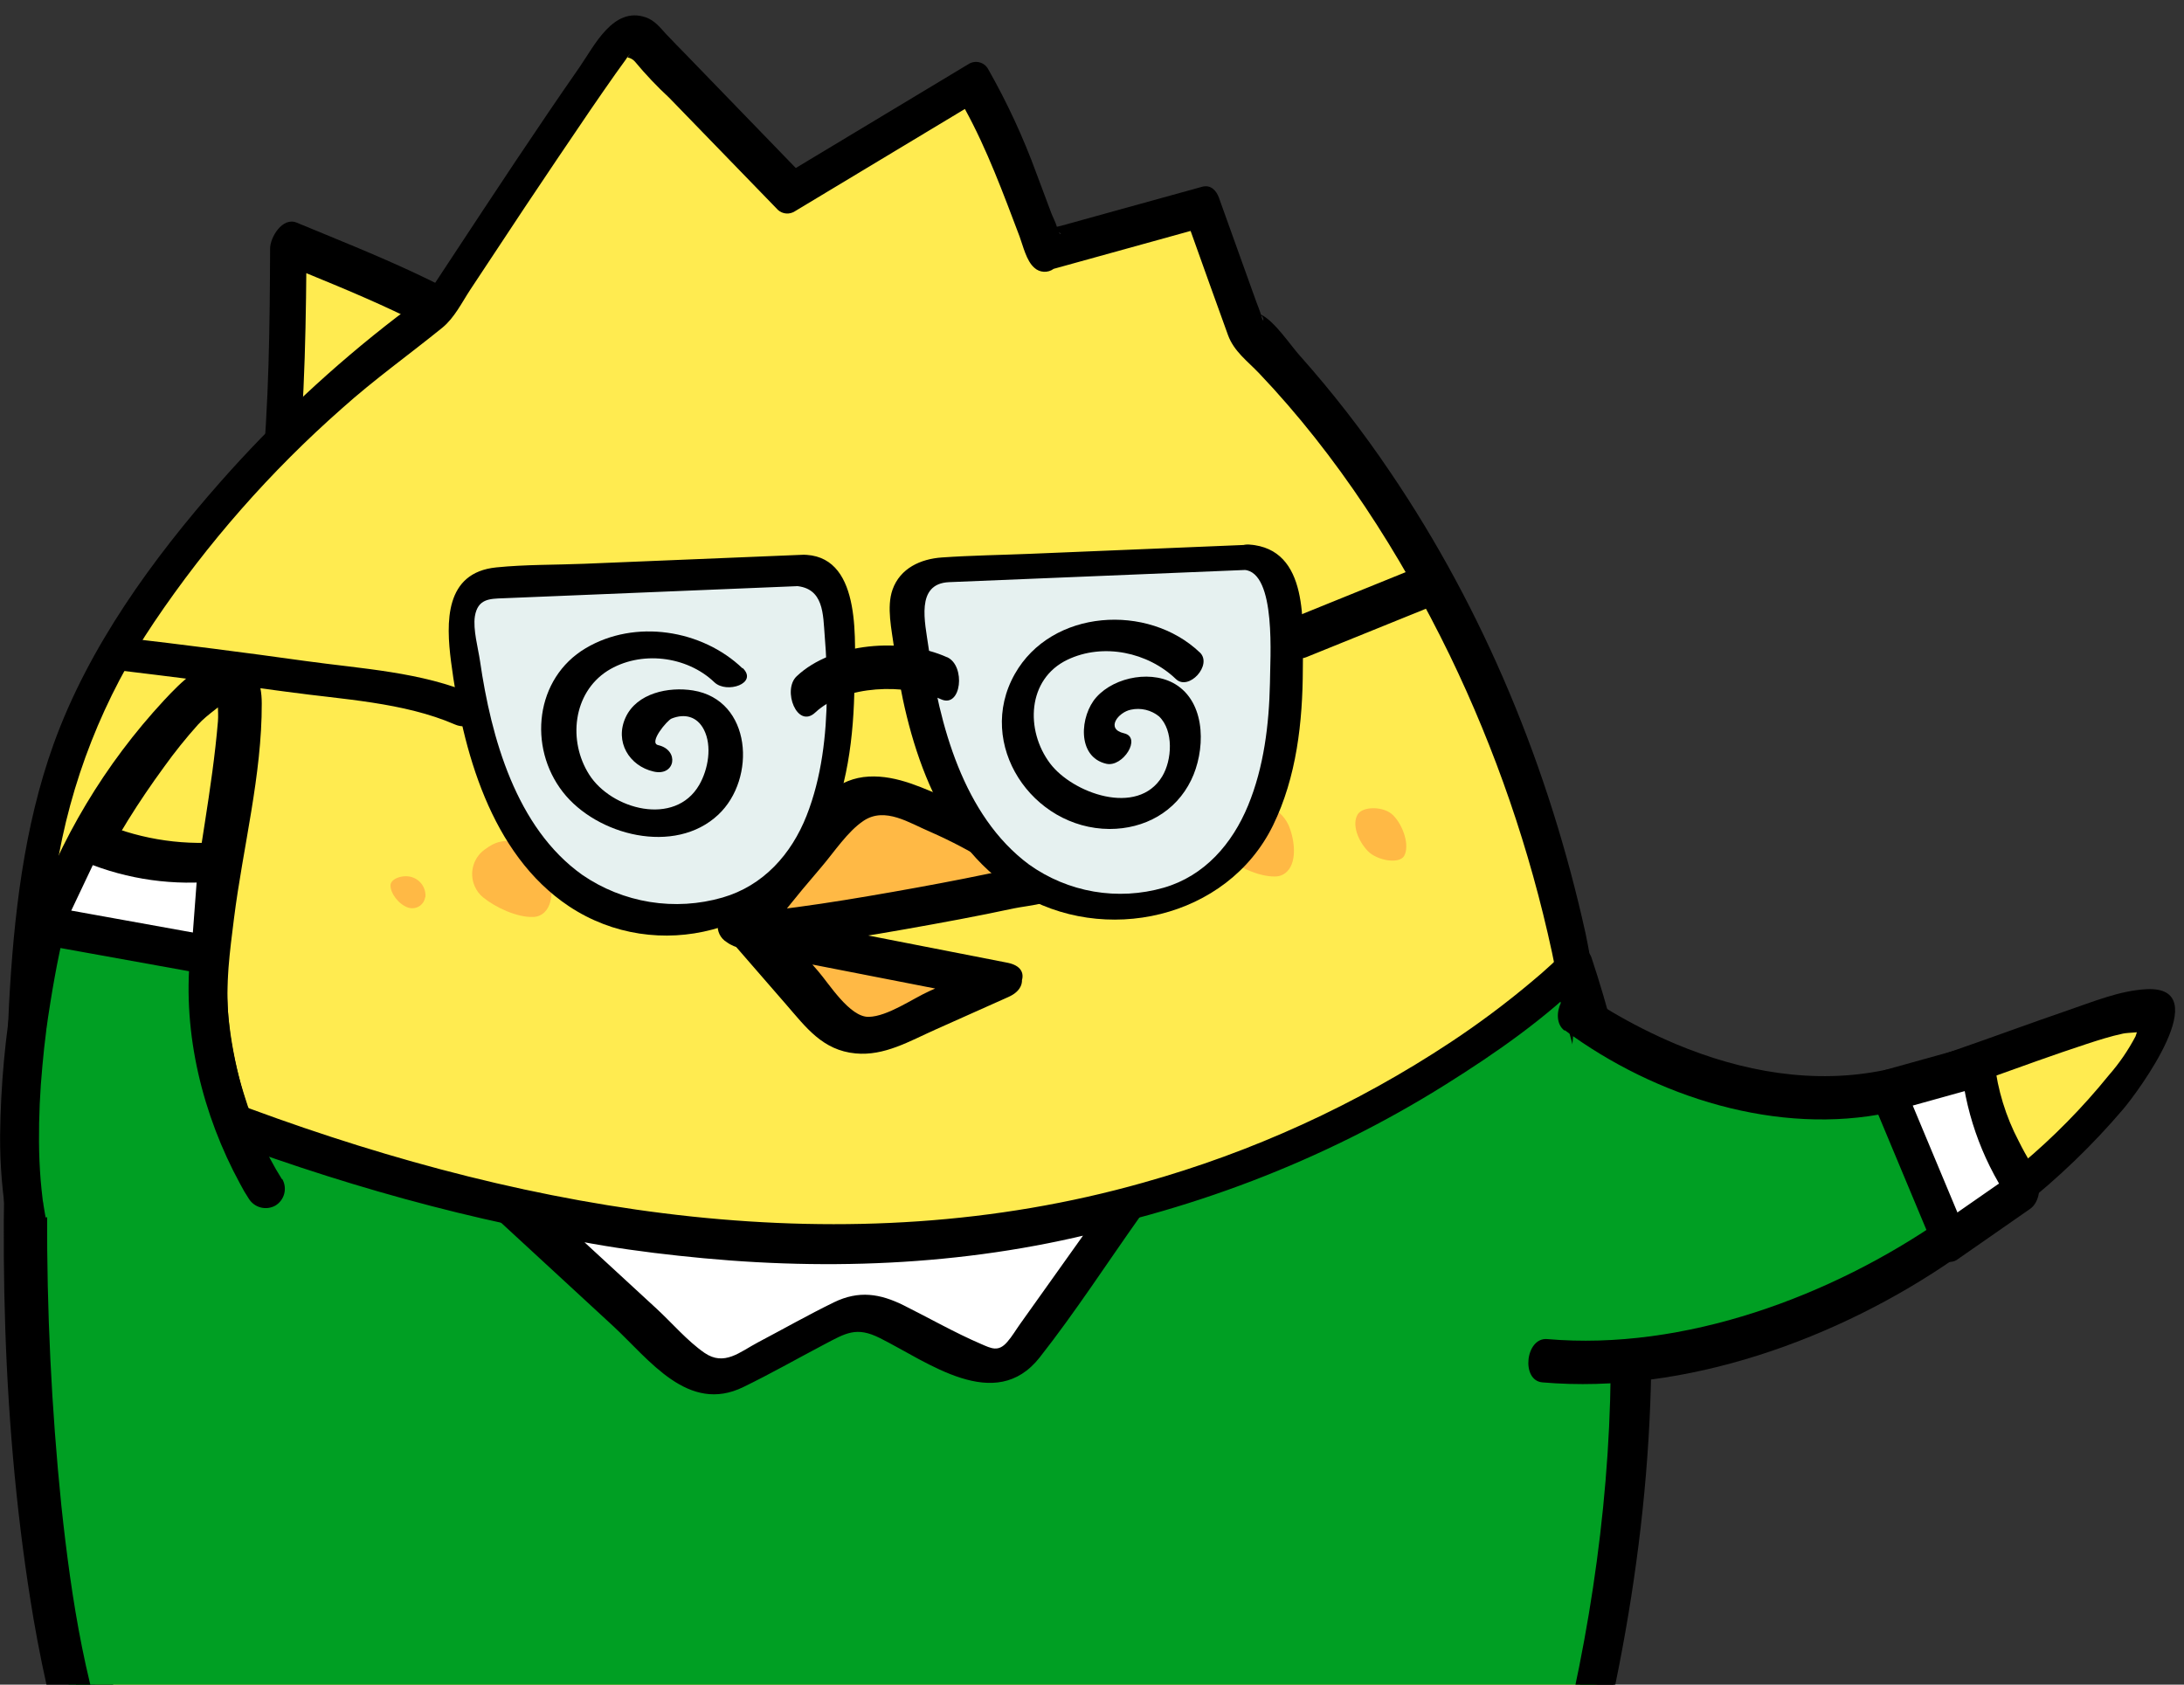 <svg width="140" height="108" viewBox="0 0 140 108" fill="none" xmlns="http://www.w3.org/2000/svg">
<rect x="0" y="0" width="140" height="108" fill="#333333" stroke="none"/>
<g clip-path="url(#clip0_426_952)">
<path d="M17.905 30.801C18.443 25.512 18.483 15.555 18.483 15.555C18.483 15.555 29.273 19.994 32.855 22.73L17.905 30.801Z" fill="#FFEB50"/>
<path d="M19.047 30.728C19.555 25.566 19.628 20.346 19.651 15.161L17.951 16.821C22.719 18.786 27.912 20.785 32.065 23.879L32.507 21.635L17.566 29.706C16.285 30.396 16.657 32.757 18.264 31.89L33.204 23.819C33.917 23.434 34.409 22.159 33.642 21.575C29.346 18.374 23.944 16.316 19.014 14.271C18.104 13.896 17.317 15.217 17.314 15.931C17.294 20.911 17.244 25.891 16.759 30.851C16.584 32.681 18.904 32.182 19.047 30.728Z" fill="black"/>
<path d="M100.567 60.462C94.993 34.629 79.92 21.243 79.92 21.243L77.068 13.294L67.26 16.007C66.952 17.026 65.268 10.081 62.37 5.313L50.667 12.371L41.862 3.291C41.862 3.291 40.976 1.817 39.734 2.567C37.45 5.496 28.074 19.832 28.074 19.832C28.074 19.832 12.3 30.489 5.166 46.272C-1.249 60.439 2.672 91.139 3.174 93.546L4.12 99.008C4.9 103.088 5.8 107.006 6.776 110.681C13.33 135.465 31.656 151.411 63.612 146.206C76.484 144.114 84.903 140.342 91.985 130.439C103.077 114.934 105.086 100.439 103.582 83.022C103.578 83.002 101.636 65.406 100.567 60.462Z" fill="#FFEB50"/>
<path d="M27.659 18.49C27.467 18.344 27.35 18.746 27.327 18.935L27.407 18.875C27.472 18.735 27.557 18.606 27.659 18.49Z" fill="black"/>
<path d="M102.609 65.824C102.33 63.832 102.055 61.84 101.64 59.848C99.316 49.327 95.175 39.187 89.116 30.263C87.343 27.632 85.394 25.125 83.283 22.756C82.722 22.132 81.689 20.569 80.829 20.167C80.746 19.885 80.624 19.602 80.524 19.327L79.618 16.804C79.126 15.429 78.633 14.054 78.137 12.677C77.971 12.209 77.606 11.824 77.061 11.973L71.361 13.55L68.041 14.47C67.945 14.496 67.848 14.516 67.749 14.539C67.662 14.237 67.49 13.922 67.38 13.633C67.065 12.8 66.759 11.973 66.441 11.123C65.594 8.803 64.555 6.559 63.333 4.413C63.273 4.309 63.192 4.218 63.096 4.145C62.999 4.073 62.889 4.021 62.772 3.993C62.655 3.965 62.533 3.961 62.414 3.981C62.296 4.001 62.182 4.046 62.081 4.111L51.012 10.771L43.941 3.467C43.552 3.065 43.15 2.67 42.772 2.259C42.48 1.927 43.004 2.521 42.699 2.186C42.314 1.761 41.962 1.306 41.391 1.11C39.306 0.396 38.101 2.936 37.135 4.327C34.362 8.311 31.686 12.378 29.014 16.435C28.595 17.066 28.18 17.7 27.765 18.331C27.735 18.377 27.699 18.424 27.659 18.477C27.704 18.511 27.742 18.554 27.769 18.603L27.413 18.862C27.413 18.862 27.413 18.862 27.413 18.879C27.354 19.068 27.33 19.031 27.34 18.922L25.451 20.31C21.346 23.466 17.555 27.01 14.13 30.894C9.787 35.821 5.684 41.462 3.439 47.693C1.52 53.025 0.88 58.769 0.578 64.393C0.297 70.31 0.38 76.239 0.823 82.145C1.348 89.724 2.441 97.253 4.093 104.669C6.723 116.514 10.846 128.141 19.83 136.71C28.23 144.722 39.525 148.384 50.992 148.526C58.031 148.597 65.043 147.665 71.819 145.757C77.878 144.048 83.515 141.176 88.034 136.747C93.29 131.594 97.33 124.871 100.182 118.135C102.971 111.452 104.595 104.34 104.983 97.109C105.617 86.654 104.057 76.116 102.609 65.824ZM80.859 20.283C80.859 20.26 80.859 20.237 80.84 20.21C81.059 20.403 81.005 20.818 80.859 20.27V20.283ZM67.871 14.891C68.1 15.004 67.988 15.084 67.871 14.891V14.891ZM101.537 106.873C99.955 114.132 97.027 121.031 92.904 127.212C89.362 132.597 85.099 137.245 79.292 140.23C73.486 143.214 66.895 144.526 60.491 145.312C48.748 146.757 36.221 145.289 26.295 138.43C17.49 132.348 11.763 122.932 8.639 112.842C6.169 104.765 4.48 96.469 3.595 88.068C2.463 77.468 1.912 66.432 3.595 55.864C4.492 50.142 6.638 44.687 9.88 39.888C13.296 34.821 17.346 30.212 21.932 26.173C23.99 24.327 26.221 22.74 28.36 21.004C29.13 20.376 29.608 19.39 30.149 18.567C31.305 16.814 32.463 15.063 33.625 13.314C35.013 11.234 36.412 9.158 37.822 7.086C38.364 6.294 38.912 5.504 39.465 4.719C39.678 4.42 39.893 4.121 40.109 3.826C40.17 3.722 40.243 3.625 40.325 3.537C40.491 3.318 40.458 3.364 40.225 3.683C40.408 3.714 40.575 3.806 40.697 3.945C41.379 4.767 42.114 5.544 42.898 6.269L47.46 10.974L49.877 13.467C50.023 13.596 50.209 13.673 50.403 13.687C50.598 13.701 50.792 13.65 50.956 13.543L61.852 6.986C63.28 9.593 64.302 12.375 65.355 15.154C65.577 15.748 65.79 16.724 66.304 17.166C66.47 17.32 66.685 17.411 66.911 17.423C67.137 17.436 67.361 17.37 67.543 17.235L76.321 14.805C77.118 17.033 77.911 19.261 78.718 21.482C79.1 22.527 79.96 23.142 80.71 23.928C85.733 29.211 89.754 35.476 92.934 42.01C95.867 48.078 98.067 54.474 99.488 61.063C100.438 65.562 100.902 70.187 101.46 74.748C101.899 78.317 102.38 81.896 102.629 85.485C103.137 92.637 103.021 99.851 101.537 106.873Z" fill="black"/>
<path d="M64.02 62.895L56.749 66.142C56.151 66.391 55.49 66.451 54.857 66.314C54.224 66.176 53.648 65.847 53.207 65.372L48.379 59.848L64.02 62.895Z" fill="#FFB945"/>
<path d="M63.38 61.84L59.595 63.53C58.522 64.008 56.902 65.167 55.684 65.19C54.465 65.213 53.141 63.059 52.443 62.258L49.615 59.005L47.782 60.997L63.406 64.048C65 64.36 66.633 62.139 64.601 61.724L48.977 58.669C47.858 58.45 46.092 59.453 47.148 60.661L50.385 64.387C51.66 65.854 52.725 67.335 54.844 67.534C56.69 67.71 58.316 66.74 59.947 66.013L64.628 63.922C66.517 63.098 65.036 61.106 63.38 61.84Z" fill="black"/>
<path d="M60.265 52.292C58.748 51.674 56.925 50.675 55.428 51.066C54.279 51.369 53.535 52.331 52.702 53.268C50.378 55.881 47.48 59.463 47.563 59.549C48.297 60.293 67.151 56.744 67.191 56.345C67.201 56.213 62.905 53.367 60.265 52.292Z" fill="#FFB945"/>
<path d="M60.9 51.253C59.239 50.559 57.536 49.689 55.697 49.785C53.745 49.885 52.52 51.229 51.311 52.604C50.103 53.978 48.941 55.34 47.795 56.744C47.234 57.435 46.215 58.328 46.013 59.237C45.986 59.465 46.025 59.695 46.126 59.9C46.227 60.106 46.384 60.278 46.58 60.396C47.722 61.243 49.675 60.794 50.956 60.648C53.333 60.37 55.7 59.984 58.058 59.566C60.415 59.148 62.682 58.733 64.98 58.238C65.9 58.042 68.094 57.906 68.632 56.953C68.713 56.812 68.758 56.654 68.762 56.491C68.766 56.329 68.729 56.168 68.655 56.023C68.028 55.097 66.806 54.5 65.883 53.925C64.293 52.908 62.629 52.013 60.903 51.249C59.243 50.549 57.716 52.518 59.631 53.328C60.991 53.925 62.304 54.621 63.562 55.409C64.093 55.73 64.618 56.062 65.136 56.405C65.468 56.634 66.245 57.401 65.737 56.664L65.76 55.735C65.611 55.997 66.231 55.233 66.248 55.34C66.248 55.267 66.378 55.34 66.155 55.366C65.919 55.403 65.686 55.463 65.461 55.545C64.754 55.721 64.037 55.877 63.323 56.02C61.298 56.442 59.266 56.82 57.228 57.179C55.189 57.538 53.144 57.88 51.092 58.155C50.362 58.255 49.628 58.351 48.891 58.404C48.632 58.404 48.337 58.404 48.081 58.441C47.563 58.523 48.081 58.361 48.552 58.696L49.12 59.855C49.024 60.283 49.289 59.689 49.402 59.559C49.698 59.208 49.97 58.829 50.255 58.47C51.043 57.488 51.848 56.519 52.669 55.565C53.473 54.626 54.329 53.304 55.362 52.617C56.739 51.704 58.287 52.763 59.631 53.328C61.285 54.032 62.819 52.059 60.9 51.253Z" fill="black"/>
<path d="M27.254 57.524C27.235 57.643 27.19 57.756 27.122 57.856C27.055 57.956 26.967 58.04 26.865 58.103C26.762 58.166 26.647 58.206 26.527 58.221C26.408 58.236 26.287 58.224 26.172 58.188C25.554 57.985 25.017 57.262 25.033 56.747C25.053 56.306 25.866 56.053 26.414 56.236C26.678 56.32 26.905 56.49 27.061 56.719C27.216 56.947 27.29 57.222 27.271 57.497L27.254 57.524Z" fill="#FFB945"/>
<path d="M40.249 57.61C39.917 58.158 38.513 57.909 37.941 57.315C37.297 56.651 36.902 55.592 37.278 54.958C37.609 54.406 38.987 54.416 39.558 55.011C40.203 55.675 40.624 56.973 40.259 57.61H40.249Z" fill="#FFB945"/>
<path d="M34.92 58.467C35.607 57.773 35.362 56.266 34.99 55.459C34.855 55.176 34.664 54.923 34.429 54.716C33.715 54.075 32.716 53.69 31.773 54.052C31.564 54.137 31.368 54.248 31.188 54.384C30.791 54.629 30.494 55.009 30.355 55.455C30.215 55.901 30.241 56.382 30.428 56.81C30.548 57.092 30.735 57.341 30.973 57.534C31.756 58.175 33.134 58.816 34.157 58.786C34.299 58.786 34.439 58.758 34.57 58.703C34.702 58.649 34.82 58.568 34.92 58.467Z" fill="#FFB945"/>
<path d="M76.49 54.947C76.475 55.07 76.432 55.188 76.365 55.292C76.299 55.397 76.21 55.485 76.105 55.551C76 55.617 75.882 55.659 75.76 55.674C75.637 55.689 75.512 55.677 75.395 55.638C74.774 55.432 74.236 54.712 74.256 54.197C74.272 53.752 75.089 53.503 75.637 53.686C75.9 53.77 76.128 53.94 76.283 54.169C76.438 54.398 76.511 54.672 76.49 54.947Z" fill="#FFB945"/>
<path d="M90.016 54.868C89.684 55.419 88.28 55.167 87.692 54.572C87.048 53.908 86.65 52.853 87.028 52.215C87.36 51.667 88.734 51.677 89.305 52.268C89.969 52.932 90.375 54.234 90.009 54.868H90.016Z" fill="#FFB945"/>
<path d="M82.513 55.864C83.197 55.17 82.951 53.666 82.579 52.856C82.444 52.574 82.253 52.322 82.018 52.116C81.304 51.475 80.305 51.087 79.362 51.452C79.152 51.536 78.954 51.647 78.774 51.784C78.377 52.031 78.082 52.412 77.942 52.858C77.803 53.304 77.828 53.785 78.014 54.214C78.135 54.495 78.322 54.743 78.559 54.938C79.345 55.575 80.72 56.216 81.746 56.19C81.889 56.189 82.03 56.16 82.162 56.105C82.294 56.049 82.413 55.967 82.513 55.864Z" fill="#FFB945"/>
<path d="M73.366 47.64C72.493 50.442 68.36 52.238 65.182 50.14C64.032 49.399 63.087 48.38 62.433 47.178C61.324 45.113 73.851 42.53 73.788 45.12C73.763 45.975 73.622 46.823 73.366 47.64Z" fill="black"/>
<path d="M74.734 43.736L61.945 43.882C59.82 43.905 60.076 47.8 61.945 47.78L74.734 47.63C76.859 47.607 76.603 43.713 74.734 43.736Z" fill="black"/>
<path d="M49.299 48.195C48.536 51.027 44.479 52.989 41.222 51.017C40.042 50.322 39.056 49.343 38.353 48.168C37.168 46.149 49.582 43.078 49.618 45.658C49.625 46.515 49.513 47.368 49.286 48.195H49.299Z" fill="black"/>
<path d="M50.408 44.669L37.636 45.333C35.069 45.462 35.717 48.477 37.991 48.361L50.763 47.697C53.33 47.564 52.686 44.553 50.408 44.669Z" fill="black"/>
<path d="M79.897 35.735L60.136 36.548C59.852 36.56 59.574 36.629 59.317 36.751C59.06 36.873 58.83 37.044 58.641 37.257C58.452 37.468 58.307 37.716 58.216 37.985C58.124 38.254 58.087 38.539 58.107 38.822C58.509 44.466 60.714 59.038 72.759 58.055C83.595 57.169 82.769 42.846 82.091 37.581C82.022 37.055 81.758 36.574 81.352 36.233C80.946 35.891 80.427 35.713 79.897 35.735Z" fill="#E6F1F0"/>
<path d="M80.069 34.924L66.025 35.505C64.143 35.582 62.251 35.608 60.381 35.738C59.02 35.831 57.702 36.425 57.214 37.8C56.819 38.912 57.161 40.386 57.314 41.528C58.071 47.255 59.97 53.958 65.189 57.195C70.757 60.661 78.675 58.895 81.603 52.916C83.117 49.818 83.505 46.276 83.515 42.879C83.515 40.014 83.947 35.183 80.079 34.911C78.861 34.831 78.329 36.438 79.747 36.531C81.852 36.674 81.407 42.305 81.407 43.792C81.351 46.448 81.019 49.181 80.006 51.637C78.993 54.094 77.217 56.153 74.598 56.91C73.14 57.329 71.607 57.413 70.112 57.156C68.617 56.899 67.2 56.307 65.966 55.426C61.739 52.291 60.205 46.422 59.518 41.481C59.299 39.904 58.665 37.411 60.846 37.321L66.676 37.082L79.797 36.541C80.919 36.495 81.48 34.868 80.069 34.924Z" fill="black"/>
<path d="M51.351 36.568L31.59 37.381C31.306 37.392 31.027 37.461 30.77 37.582C30.513 37.703 30.283 37.875 30.093 38.087C29.904 38.298 29.759 38.546 29.667 38.815C29.575 39.084 29.538 39.369 29.558 39.652C29.96 45.296 32.164 59.871 44.209 58.885C55.049 57.999 54.219 43.679 53.542 38.414C53.474 37.888 53.212 37.406 52.806 37.064C52.4 36.722 51.881 36.545 51.351 36.568Z" fill="#E6F1F0"/>
<path d="M51.49 35.565L37.46 36.143C35.597 36.219 33.688 36.186 31.816 36.375C28.496 36.707 28.589 39.901 28.914 42.424C29.644 48.068 31.444 54.748 36.464 58.095C42.108 61.85 49.883 59.785 52.822 53.759C54.319 50.688 54.737 47.202 54.774 43.825C54.8 41.249 55.298 35.814 51.709 35.572C50.69 35.505 49.873 37.487 50.986 37.564C52.825 37.687 52.755 39.39 52.868 40.794C52.971 42.036 53.021 43.281 53.004 44.523C52.974 47.142 52.672 49.834 51.703 52.295C50.733 54.755 48.937 56.78 46.318 57.54C44.804 57.978 43.213 58.074 41.657 57.823C40.102 57.571 38.622 56.978 37.324 56.086C33.081 53.068 31.484 47.288 30.773 42.394C30.65 41.548 30.312 40.359 30.441 39.509C30.631 38.38 31.391 38.387 32.244 38.354L38.074 38.115L51.195 37.574C52.224 37.527 52.732 35.512 51.49 35.565Z" fill="black"/>
<path d="M76.912 41.83C73.592 38.663 67.403 39.038 65.049 43.214C62.513 47.713 66.171 53.121 71.122 53.145C73.366 53.145 75.365 52.052 76.357 50.01C77.244 48.191 77.353 45.243 75.487 43.958C73.97 42.912 71.48 43.357 70.282 44.695C69.229 45.867 68.997 48.523 70.919 48.965C71.978 49.207 73.21 47.278 72.058 47.012C70.843 46.733 71.683 45.661 72.49 45.498C72.803 45.429 73.129 45.432 73.442 45.506C73.754 45.58 74.046 45.724 74.296 45.927C75.252 46.836 75.129 48.742 74.498 49.778C72.921 52.381 68.738 50.844 67.307 48.935C65.72 46.82 65.84 43.533 68.426 42.295C70.723 41.199 73.582 41.813 75.378 43.533C76.201 44.32 77.745 42.623 76.912 41.827V41.83Z" fill="black"/>
<path d="M47.599 42.849C44.996 40.356 40.707 39.678 37.543 41.557C34.306 43.48 33.828 47.886 36.082 50.777C38.253 53.563 43.257 54.848 46.042 52.231C48.502 49.927 48.207 44.871 44.419 44.263C42.858 44.011 40.82 44.433 40.103 45.993C39.386 47.553 40.338 49.104 41.892 49.462C43.29 49.794 43.575 48.088 42.191 47.769C41.553 47.623 42.765 46.179 43.051 46.066C43.877 45.734 44.678 45.917 45.119 46.77C45.664 47.829 45.395 49.326 44.824 50.316C43.267 53.012 39.18 51.896 37.765 49.652C36.407 47.517 36.713 44.443 38.934 43.012C41.039 41.684 44.02 42.039 45.793 43.739C46.583 44.496 48.628 43.805 47.602 42.822L47.599 42.849Z" fill="black"/>
<path d="M60.7 42.132C57.868 40.854 53.373 41.179 51.072 43.351C50.126 44.237 51.105 46.764 52.264 45.675C54.157 43.898 58.044 43.802 60.325 44.831C61.63 45.422 61.919 42.677 60.714 42.132H60.7Z" fill="black"/>
<path d="M30.398 44.533C27.055 43.072 23.14 42.873 19.568 42.375C15.673 41.83 11.775 41.331 7.875 40.877C6.308 40.695 5.518 42.73 7.324 42.939C11.016 43.382 14.703 43.852 18.386 44.35C21.929 44.841 25.863 45.014 29.17 46.448C30.498 47.026 32.051 45.256 30.398 44.533Z" fill="black"/>
<path d="M91.736 36.02L83.303 39.437C82.078 39.931 82.39 42.677 83.741 42.129L92.177 38.713C93.403 38.218 93.087 35.472 91.736 36.02Z" fill="black"/>
<path d="M100.773 62.049C100.773 62.049 85.199 77.833 57.765 79.553C30.332 81.272 1.989 66.425 1.989 66.425C1.989 66.425 -0.79 110.25 10.561 121.451C10.561 121.451 88.316 124.987 98.705 121.03C98.698 121.03 110.252 90.369 100.773 62.049Z" fill="#009F23"/>
<path d="M99.73 61.574C100.255 61.043 99.621 61.667 99.468 61.813C99.04 62.212 98.598 62.593 98.14 62.972C96.508 64.341 94.8 65.617 93.024 66.793C86.953 70.814 80.291 73.859 73.28 75.82C54.259 81.202 34.286 77.812 16.055 71.086C11.557 69.426 7.048 67.623 2.795 65.399C2.065 65.017 0.714 65.651 0.657 66.518C-0.117 78.848 0.086 91.587 2.148 103.779C2.812 107.6 3.665 111.415 5.069 115.047C5.648 116.594 6.376 118.08 7.244 119.486C7.852 120.448 8.851 122.248 10.013 122.567C10.76 122.769 11.736 122.64 12.503 122.673C14.475 122.757 16.448 122.837 18.423 122.912C33.24 123.483 48.067 123.908 62.911 124.014C70.331 124.064 77.762 124.054 85.179 123.729C87.904 123.609 90.637 123.453 93.349 123.148C95.092 122.952 97.001 122.792 98.661 122.152C100.321 121.511 100.547 119.442 101.025 117.895C102.144 114.24 103.067 110.527 103.791 106.773C106.072 95.083 106.679 82.869 104.521 71.106C103.91 67.813 103.074 64.567 102.018 61.388C101.596 60.103 99.106 61.352 99.544 62.683C105.268 80.057 103.861 99.466 98.774 116.833C98.382 118.161 97.977 119.512 97.486 120.817L98.565 119.95C95.823 120.97 92.642 121.036 89.661 121.239C84.564 121.571 79.455 121.684 74.352 121.737C61.972 121.859 49.588 121.607 37.217 121.259C28.882 121.022 20.549 120.727 12.217 120.375C11.963 120.348 11.707 120.336 11.45 120.342C11.208 120.342 11.019 120.216 11.275 120.362C11.666 120.588 11.115 120.03 11.055 119.967C10.893 119.748 10.697 119.552 10.531 119.336C10.172 118.856 9.84 118.358 9.535 117.842C8.887 116.751 8.323 115.612 7.848 114.436C5.524 108.792 4.578 102.54 3.931 96.508C3.297 90.269 2.994 84.001 3.021 77.73C3.021 74.134 3.396 70.478 3.28 66.889C3.28 66.707 3.3 66.521 3.31 66.338L1.175 67.457C4.923 69.361 8.779 71.046 12.722 72.504C21.377 75.824 30.371 78.383 39.541 79.768C57.885 82.537 76.832 79.459 92.662 69.532C95.902 67.501 99.136 65.256 101.839 62.527C101.943 62.423 102.022 62.295 102.068 62.155C102.115 62.014 102.128 61.865 102.106 61.719C102.084 61.573 102.029 61.434 101.944 61.313C101.859 61.192 101.746 61.093 101.616 61.023C100.952 60.664 100.172 61.129 99.73 61.574Z" fill="black"/>
<path d="M72.091 77.444L65.527 86.664C65.197 87.129 64.711 87.46 64.157 87.597C63.604 87.735 63.019 87.67 62.51 87.415L56.308 84.317C55.968 84.148 55.592 84.062 55.212 84.066C54.832 84.071 54.459 84.166 54.123 84.344L46.992 88.102C46.554 88.332 46.057 88.421 45.567 88.357C45.077 88.293 44.619 88.078 44.256 87.743L33.018 77.381C33.018 77.381 52.52 83.088 72.091 77.444Z" fill="white"/>
<path d="M71.069 76.906L65.395 84.874C65.122 85.253 64.877 85.681 64.568 86.03C63.997 86.694 63.545 86.445 62.891 86.163C61.205 85.439 59.571 84.503 57.938 83.689C56.417 82.932 55.053 82.713 53.452 83.493C51.852 84.273 50.196 85.21 48.572 86.066C47.423 86.674 46.431 87.603 45.159 86.73C44.05 85.96 43.074 84.808 42.081 83.892L34.113 76.551L32.427 78.46C36.53 79.655 40.859 80.266 45.103 80.665C54.173 81.514 63.383 80.997 72.174 78.507C73.685 78.078 73.761 75.85 71.995 76.362C63.363 78.815 54.246 79.327 45.325 78.394C41.397 77.985 37.393 77.398 33.595 76.285C32.712 76.026 30.939 77.281 31.909 78.191L39.306 85.014C41.63 87.169 44.117 90.658 47.659 88.918C49.395 88.075 51.085 87.112 52.795 86.212C54.219 85.462 54.887 85.024 56.401 85.781C59.468 87.311 63.791 90.658 66.65 87.019C68.934 84.114 70.966 80.97 73.104 77.959C74.163 76.471 71.918 75.714 71.069 76.906Z" fill="black"/>
<path d="M3.678 75.363C3.493 71.073 0.166 68.54 3.569 58.855C5.587 53.112 12.423 43.019 14.986 43.384C16.739 43.633 12.526 60.273 13.326 65.522C13.991 69.725 14.655 71.701 15.571 73.733" fill="#FFEB50"/>
<path d="M5.046 75.492C4.947 73.789 4.382 72.192 3.944 70.555C3.38 68.452 3.266 66.254 3.612 64.104C4.485 58.63 7.291 53.58 10.518 49.164C11.193 48.222 11.919 47.318 12.692 46.455C13.33 45.751 14.216 45.257 14.834 44.583C14.89 44.52 15.066 44.539 15.096 44.473C15.406 44.148 15.021 43.926 13.941 43.809C13.917 43.842 14.034 44.141 14.02 44.211C13.894 44.822 14.02 45.608 13.971 46.243C13.605 50.598 12.692 54.904 12.184 59.247C11.593 64.34 12.184 69.174 14.266 73.912C14.791 75.11 17.523 75.074 16.882 73.61C15.707 70.957 14.953 68.138 14.648 65.253C14.439 63.148 14.738 60.964 15 58.875C15.571 54.34 16.793 49.685 16.779 45.1C16.779 43.772 16.391 42.484 14.85 42.335C13.101 42.166 11.6 43.739 10.514 44.898C6.726 48.983 3.832 53.813 2.018 59.081C0.979 62.212 0.319 65.588 0.876 68.879C1.238 71.033 2.174 73.072 2.304 75.263C2.384 76.591 5.129 77.009 5.04 75.522L5.046 75.492Z" fill="black"/>
<path d="M5.551 53.812C5.551 53.812 9.797 55.744 13.881 55.246L13.413 61.249C13.413 61.249 5.139 61.133 2.915 59.367L5.551 53.812Z" fill="white"/>
<path d="M4.953 55.051C7.65 56.261 10.609 56.769 13.556 56.528L12.679 55.585L12.227 61.585L13.728 59.971C12.374 59.948 11.016 59.861 9.671 59.729C7.799 59.543 5.355 59.397 3.765 58.258L3.947 59.686L6.58 54.131C7.367 52.471 5.209 52.056 4.525 53.494L1.889 59.048C1.686 59.483 1.63 60.157 2.072 60.476C3.811 61.741 6.255 61.97 8.326 62.209C9.912 62.401 11.507 62.511 13.104 62.541C13.944 62.541 14.545 61.674 14.605 60.927L15.069 54.925C15.079 54.804 15.063 54.683 15.023 54.569C14.983 54.455 14.92 54.35 14.838 54.261C14.755 54.173 14.655 54.102 14.544 54.054C14.434 54.006 14.314 53.981 14.193 53.982C11.437 54.211 8.667 53.73 6.149 52.587C4.94 52.036 3.595 54.44 4.953 55.051Z" fill="black"/>
<path d="M109.223 84.642C113.469 84.001 116.391 84.353 125.242 79.151C130.491 76.066 139.08 67.418 138.227 64.971C137.646 63.311 122.128 70.635 116.822 70.847C112.569 71.02 110.514 70.718 108.333 70.226" fill="#FFEB50"/>
<path d="M109.1 85.953C110.952 85.681 112.821 85.535 114.647 85.103C117.227 84.453 119.717 83.488 122.061 82.228C127.416 79.476 132.181 75.704 136.088 71.123C137.058 69.987 142.084 63.188 137.589 63.417C135.876 63.503 134.11 64.243 132.506 64.788C130.182 65.585 127.858 66.448 125.511 67.261C123.094 68.105 120.62 69.008 118.084 69.413C115.036 69.897 111.739 69.582 108.741 68.912C107.443 68.623 106.46 71.212 107.924 71.538C112.248 72.554 116.758 72.46 121.035 71.265C125.351 70.014 129.505 68.32 133.768 66.926C134.531 66.677 135.298 66.431 136.092 66.262C136.38 66.196 137.42 66.186 137.542 66.083C137.403 66.196 137.353 65.638 137.151 65.777C137.044 65.854 136.958 66.292 136.892 66.441C136.422 67.334 135.85 68.169 135.185 68.928C131.808 73.1 127.653 76.576 122.951 79.164C120.404 80.552 117.738 81.84 114.903 82.507C113.077 82.935 111.208 83.081 109.355 83.354C108.057 83.546 107.519 86.212 109.113 85.976L109.1 85.953Z" fill="black"/>
<path d="M129.807 76.239C129.807 76.239 127.097 72.441 126.799 68.34L120.999 69.951C120.999 69.951 122.921 77.686 125.082 79.526L129.807 76.239Z" fill="white"/>
<path d="M130.524 75.12C130.796 75.508 130.315 74.788 130.235 74.655C129.932 74.164 129.653 73.66 129.398 73.144C128.578 71.58 128.055 69.876 127.855 68.121C127.805 67.59 127.443 66.757 126.742 66.953L120.939 68.566C120.142 68.785 119.803 69.738 119.993 70.488C120.368 71.992 120.826 73.476 121.347 74.937C122.045 76.883 122.811 79.177 124.369 80.618C124.496 80.762 124.67 80.857 124.86 80.888C125.05 80.919 125.244 80.883 125.411 80.787L130.135 77.5C131.198 76.76 130.776 74.047 129.471 74.951L124.744 78.237L125.79 78.41C123.545 76.328 122.715 72.265 121.995 69.389L121.045 71.312L126.849 69.698L125.733 68.53C126.074 71.702 127.228 74.732 129.083 77.328C129.993 78.623 131.268 76.189 130.524 75.12Z" fill="black"/>
<path d="M100.972 64.911C100.972 64.911 110.846 72.272 120.999 69.951L124.946 79.393C124.946 79.393 111.922 88.497 99.023 87.235" fill="#009F23"/>
<path d="M100.315 66.053C106.115 70.339 113.977 72.836 121.128 71.322L120.023 70.552L123.967 79.994L124.551 78.138C117.38 83.118 107.951 86.611 99.179 85.847C97.788 85.728 97.483 88.503 98.871 88.623C108.017 89.416 117.861 85.847 125.338 80.655C125.619 80.446 125.827 80.154 125.932 79.82C126.037 79.486 126.033 79.127 125.922 78.796L121.975 69.353C121.779 68.888 121.43 68.467 120.869 68.586C116.307 69.552 111.659 68.709 107.406 66.926C105.983 66.324 104.602 65.626 103.273 64.838C102.828 64.569 102.39 64.294 101.945 64.005C101.786 63.902 101.417 63.636 101.613 63.786C100.311 62.823 99.239 65.283 100.285 66.067L100.315 66.053Z" fill="black"/>
<path d="M16.999 76.222C16.999 76.222 12.583 69.519 13.413 61.249L2.932 59.367C2.932 59.367 0.236 70.293 1.697 78.205" fill="#009F23"/>
<path d="M18.071 75.595C17.529 74.737 17.057 73.836 16.66 72.902C16.61 72.796 16.564 72.69 16.517 72.57C16.497 72.531 16.481 72.49 16.467 72.447C16.364 72.195 16.261 71.939 16.165 71.684C15.961 71.153 15.778 70.616 15.614 70.074C15.217 68.794 14.923 67.485 14.734 66.159C14.734 66.216 14.758 66.362 14.734 66.1L14.694 65.767C14.675 65.568 14.655 65.369 14.638 65.17C14.605 64.758 14.582 64.35 14.568 63.941C14.546 63.037 14.578 62.133 14.665 61.232C14.665 60.96 14.575 60.695 14.411 60.479C14.246 60.262 14.014 60.106 13.752 60.034L4.555 58.374L3.254 58.138C2.935 58.057 2.598 58.103 2.312 58.265C2.026 58.427 1.814 58.693 1.72 59.008C1.388 60.409 1.115 61.833 0.883 63.258C0.336 66.403 0.043 69.587 0.007 72.779C-0.006 74.7 0.155 76.618 0.488 78.51C0.607 79.174 1.411 79.546 2.018 79.38C2.332 79.285 2.598 79.074 2.76 78.789C2.922 78.504 2.968 78.167 2.888 77.849C2.851 77.654 2.818 77.459 2.789 77.261C2.789 77.182 2.765 77.102 2.752 77.022C2.692 76.631 2.779 77.272 2.732 76.873C2.686 76.475 2.639 76.063 2.606 75.655C2.54 74.844 2.507 74.031 2.5 73.218C2.49 71.583 2.563 69.948 2.719 68.321C2.785 67.568 2.867 66.817 2.965 66.066C2.965 65.977 2.988 65.884 3.001 65.791C2.968 66.043 3.001 65.847 3.001 65.791C3.024 65.615 3.051 65.436 3.074 65.26C3.124 64.928 3.177 64.596 3.23 64.264C3.4 63.201 3.589 62.145 3.808 61.093C3.908 60.621 4.007 60.147 4.14 59.679L2.606 60.548L11.803 62.208L13.104 62.444L12.191 61.242C11.703 66.272 12.985 71.478 15.392 75.897C15.564 76.229 15.743 76.538 15.946 76.843C16.118 77.123 16.391 77.325 16.708 77.409C17.025 77.492 17.362 77.45 17.649 77.291C17.931 77.122 18.136 76.849 18.219 76.531C18.302 76.212 18.257 75.874 18.094 75.588L18.071 75.595Z" fill="black"/>
</g>
<defs>
<clipPath id="clip0_426_952">
<rect width="140" height="108" fill="white"/>
</clipPath>
</defs>
</svg>
